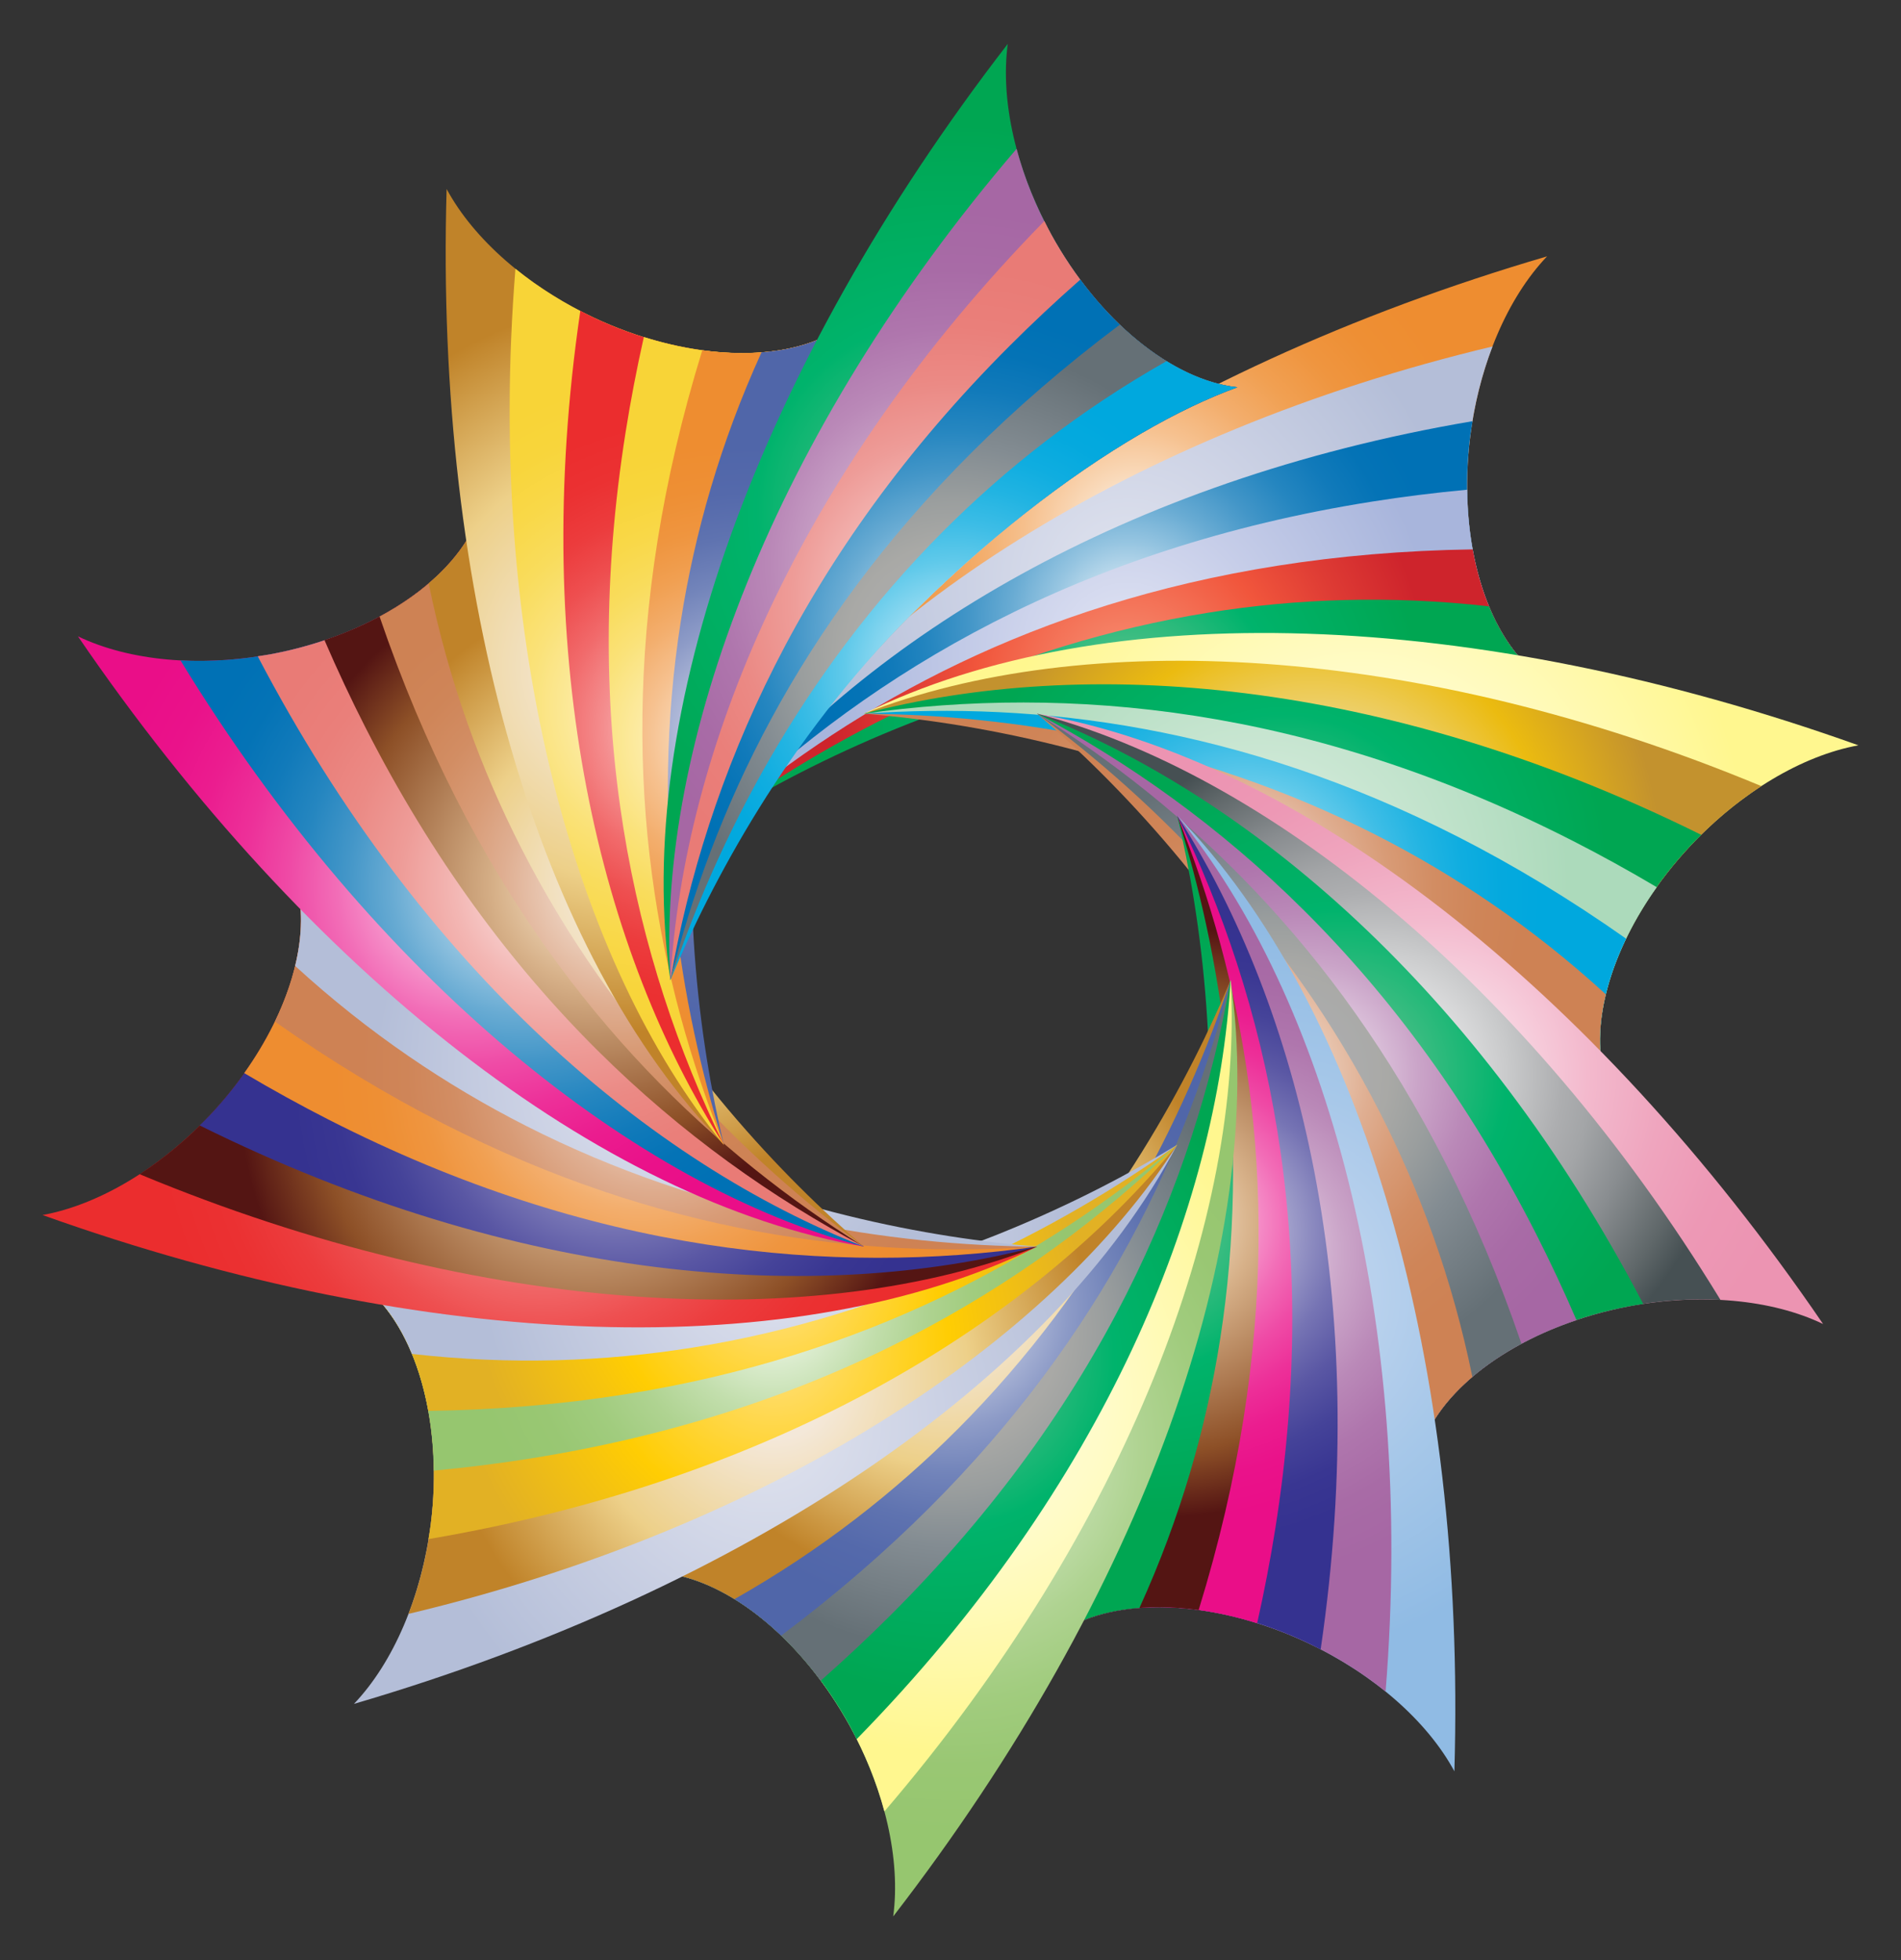 <?xml version="1.0" encoding="UTF-8"?>
<!DOCTYPE svg  PUBLIC '-//W3C//DTD SVG 1.1//EN'  'http://www.w3.org/Graphics/SVG/1.1/DTD/svg11.dtd'>
<svg enable-background="new 0 0 1624.68 1674.99" version="1.1" viewBox="0 0 1624.7 1675" xml:space="preserve" xmlns="http://www.w3.org/2000/svg">

	<rect x="0" y="0" width="1624.7" height="1675" fill="#333333" stroke="none"/>

	<radialGradient id="ax" cx="970.41" cy="457.91" r="300.66" gradientUnits="userSpaceOnUse">
		<stop stop-color="#fff" offset="0"/>
		<stop stop-color="#FDF4EA" offset=".048"/>
		<stop stop-color="#F9D9B9" offset=".176"/>
		<stop stop-color="#F6C18F" offset=".308"/>
		<stop stop-color="#F3AE6D" offset=".44"/>
		<stop stop-color="#F1A052" offset=".575"/>
		<stop stop-color="#EF953F" offset=".711"/>
		<stop stop-color="#EE8F34" offset=".851"/>
		<stop stop-color="#EE8D30" offset="1"/>
	</radialGradient>
	<path d="m1322.2 219.05c-334.67 98.035-597.28 275.82-703.52 477.72 68.537-58.273 201.86-108.15 349.54-131.62 88.406-13.959 176.14-17.392 250.74-9.811 33.511 3.405 63.604 8.955 89.543 16.415-41.886-37.81-62.365-116.29-51.955-199.1 7.803-61.812 31.912-118.22 65.654-153.6h3e-3z" fill="url(#ax)"/>
	<radialGradient id="am" cx="963.56" cy="496.4" r="282.06" gradientUnits="userSpaceOnUse">
		<stop stop-color="#E1E4EF" offset="0"/>
		<stop stop-color="#CBD1E4" offset=".5"/>
		<stop stop-color="#B4BED8" offset="1"/>
	</radialGradient>
	<path d="m1275.6 296.03c-311.42 74.2-548.72 231.78-656.91 400.74 68.537-58.273 201.86-108.15 349.54-131.62 88.406-13.959 176.14-17.392 250.74-9.811 33.511 3.405 63.604 8.955 89.543 16.415-41.886-37.81-62.365-116.29-51.955-199.1 3.379-26.681 9.848-52.708 19.047-76.627l4e-3 5e-3z" fill="url(#am)"/>
	<radialGradient id="ab" cx="963.56" cy="528.33" r="271.42" gradientUnits="userSpaceOnUse">
		<stop stop-color="#fff" offset="0"/>
		<stop stop-color="#CBE2F0" offset=".11"/>
		<stop stop-color="#96C5E1" offset=".239"/>
		<stop stop-color="#68ABD3" offset=".37"/>
		<stop stop-color="#4396C8" offset=".499"/>
		<stop stop-color="#2586C0" offset=".628"/>
		<stop stop-color="#117ABA" offset=".755"/>
		<stop stop-color="#0473B6" offset=".879"/>
		<stop stop-color="#0071B5" offset="1"/>
	</radialGradient>
	<path d="m1258.5 359.89c-300.08 50.89-516.23 186.2-639.86 336.88 68.537-58.273 201.86-108.15 349.54-131.62 88.406-13.959 176.14-17.392 250.74-9.811 33.511 3.405 63.604 8.955 89.543 16.415-41.886-37.81-62.365-116.29-51.955-199.1 0.587-4.272 1.253-8.531 1.999-12.77l3e-3 7e-3z" fill="url(#ab)"/>
	<radialGradient id="q" cx="963.56" cy="557.6" r="262.99" gradientUnits="userSpaceOnUse">
		<stop stop-color="#E2E5F4" offset=".006"/>
		<stop stop-color="#C7CEE9" offset=".449"/>
		<stop stop-color="#A8B5DC" offset="1"/>
	</radialGradient>
	<path d="m1172.5 428.62c-250.45 39.524-427.27 145.89-553.9 268.15 68.537-58.273 201.86-108.15 349.54-131.62 88.406-13.959 176.14-17.392 250.74-9.811 33.511 3.405 63.604 8.955 89.543 16.415-33.533-30.39-53.812-87.491-54.457-153.33-27.99 2.62-55.138 6.037-81.472 10.194l9e-3 -1e-3z" fill="url(#q)"/>
	<radialGradient id="f" cx="963.56" cy="583.11" r="256.79" gradientUnits="userSpaceOnUse">
		<stop stop-color="#F7977A" offset="0"/>
		<stop stop-color="#F68D71" offset=".071"/>
		<stop stop-color="#F1563C" offset=".5"/>
		<stop stop-color="#DE3B34" offset=".745"/>
		<stop stop-color="#CE242C" offset="1"/>
	</radialGradient>
	<path d="m1091.8 483.4c-207.75 32.725-359.66 118.28-473.14 213.37 74.169-51.089 201.86-108.15 349.54-131.62 88.406-13.959 176.14-17.392 250.74-9.811 33.511 3.405 63.604 8.955 89.543 16.415-24.246-21.922-41.88-58.115-49.852-102.32-59.294 0.89-114.82 5.772-166.84 13.967l0.015-5e-3z" fill="url(#f)"/>
	<radialGradient id="d" cx="963.56" cy="604.59" r="252.45" gradientUnits="userSpaceOnUse">
		<stop stop-color="#77C697" offset="0"/>
		<stop stop-color="#38BC80" offset=".257"/>
		<stop stop-color="#00B36C" offset=".5"/>
		<stop stop-color="#00B269" offset=".543"/>
		<stop stop-color="#00A652" offset="1"/>
	</radialGradient>
	<path d="m1032.9 523.48c-171.94 27.429-313.89 101.5-414.29 173.29 74.997-45.855 201.86-108.15 349.54-131.62 88.406-13.959 176.14-17.392 250.74-9.811 33.511 3.405 63.604 8.955 89.543 16.415-14.456-13.09-26.668-31.363-35.857-53.646-84.908-9.638-165.12-6.516-239.69 5.379l0.018-0.01z" fill="url(#d)"/>
	<radialGradient id="c" cx="1163.3" cy="727.49" r="328.21" gradientUnits="userSpaceOnUse">
		<stop stop-color="#FFFDE3" offset=".006"/>
		<stop stop-color="#FFFBC8" offset=".449"/>
		<stop stop-color="#FFF78F" offset="1"/>
	</radialGradient>
	<path d="m1588.3 636.84c-328.38-117.4-645.34-127.93-849.96-27.038 89.699-6.859 226.88 31.158 360.14 98.976 79.727 40.671 152.73 89.464 208.62 139.44 25.11 22.452 46.193 44.63 62.794 65.912-11.663-55.209 17.897-130.74 74.997-191.62 42.645-45.42 95.305-76.884 143.4-85.677l4e-3 2e-3z" fill="url(#c)"/>
	<radialGradient id="b" cx="1121.9" cy="739.35" r="298.01" gradientUnits="userSpaceOnUse">
		<stop stop-color="#FFFBCC" offset="0"/>
		<stop stop-color="#FBF2BB" offset=".115"/>
		<stop stop-color="#F0D98E" offset=".341"/>
		<stop stop-color="#EED688" offset=".371"/>
		<stop stop-color="#EBBB10" offset=".685"/>
		<stop stop-color="#C3922E" offset="1"/>
	</radialGradient>
	<path d="m1505.4 671.72c-295.56-123.02-580.15-135.02-767-61.922 89.699-6.859 226.88 31.158 360.14 98.976 79.727 40.671 152.73 89.464 208.62 139.44 25.11 22.452 46.193 44.63 62.794 65.912-11.663-55.209 17.897-130.74 74.997-191.62 18.417-19.6 38.948-36.853 60.45-50.797l1e-3 6e-3z" fill="url(#b)"/>
	<radialGradient id="a" cx="1096.2" cy="749.42" r="278.55" gradientUnits="userSpaceOnUse">
		<stop stop-color="#77C697" offset="0"/>
		<stop stop-color="#38BC80" offset=".257"/>
		<stop stop-color="#00B36C" offset=".5"/>
		<stop stop-color="#00B269" offset=".543"/>
		<stop stop-color="#00A652" offset="1"/>
	</radialGradient>
	<path d="m1454 713.36c-272.68-135.21-527.09-152.8-715.67-103.56 89.699-6.859 226.88 31.158 360.14 98.976 79.727 40.671 152.73 89.464 208.62 139.44 25.11 22.452 46.193 44.63 62.794 65.912-11.663-55.209 17.897-130.74 74.997-191.62 2.986-3.112 6.028-6.165 9.123-9.157l-1e-3 8e-3z" fill="url(#a)"/>
	<radialGradient id="bh" cx="1077.2" cy="757.18" r="264.03" gradientUnits="userSpaceOnUse">
		<stop stop-color="#E6F3E9" offset=".006"/>
		<stop stop-color="#C9E6D2" offset=".449"/>
		<stop stop-color="#ACDABB" offset="1"/>
	</radialGradient>
	<path d="m1344.1 718.44c-225.85-115.23-431.42-133.11-605.73-108.64 89.699-6.859 226.88 31.158 360.14 98.976 79.727 40.671 152.73 89.464 208.62 139.44 25.11 22.452 46.193 44.63 62.794 65.912-9.266-44.296 7.891-102.41 46.068-156.06-24.184-14.333-48.156-27.525-71.904-39.641l8e-3 5e-3z" fill="url(#bh)"/>
	<radialGradient id="bg" cx="1064" cy="760.76" r="254.55" gradientUnits="userSpaceOnUse">
		<stop stop-color="#fff" offset="0"/>
		<stop stop-color="#F4FBFE" offset=".021"/>
		<stop stop-color="#BCE8F6" offset=".135"/>
		<stop stop-color="#8AD7F0" offset=".254"/>
		<stop stop-color="#5FC9EA" offset=".373"/>
		<stop stop-color="#3DBDE6" offset=".493"/>
		<stop stop-color="#22B4E2" offset=".615"/>
		<stop stop-color="#0FADE0" offset=".738"/>
		<stop stop-color="#04A9DE" offset=".865"/>
		<stop stop-color="#00A8DE" offset="1"/>
	</radialGradient>
	<path d="m1246.6 715.29c-187.3-95.635-360.5-115.71-508.2-105.49 90.033 2.263 226.88 31.158 360.14 98.976 79.727 40.671 152.73 89.464 208.62 139.44 25.11 22.452 46.193 44.63 62.794 65.912-6.73-31.987 0.278-71.632 19.81-112.08-48.493-34.132-96.28-62.818-143.18-86.766l0.016 5e-3z" fill="url(#bg)"/>
	<radialGradient id="bf" cx="1055.4" cy="761.96" r="248.66" gradientUnits="userSpaceOnUse">
		<stop stop-color="#fff" offset="0"/>
		<stop stop-color="#F5E6DD" offset=".101"/>
		<stop stop-color="#E9C8B3" offset=".242"/>
		<stop stop-color="#DFAE91" offset=".388"/>
		<stop stop-color="#D89B76" offset=".534"/>
		<stop stop-color="#D28D63" offset=".684"/>
		<stop stop-color="#CF8558" offset=".837"/>
		<stop stop-color="#CE8254" offset="1"/>
	</radialGradient>
	<path d="m1175.4 713.12c-155.23-78.874-313.61-102.38-437.02-103.32 87.627 6.985 226.88 31.158 360.14 98.976 79.727 40.671 152.73 89.464 208.62 139.44 25.11 22.452 46.193 44.63 62.794 65.912-4.001-19.087-3.14-41.048 2.524-64.477-63.027-57.705-129.75-102.32-197.07-136.53l0.02 2e-3z" fill="url(#bf)"/>
	<radialGradient id="be" cx="1222.2" cy="918.51" r="322.58" gradientUnits="userSpaceOnUse">
		<stop stop-color="#fff" offset="0"/>
		<stop stop-color="#FEFBFC" offset=".018"/>
		<stop stop-color="#F8D6E2" offset=".218"/>
		<stop stop-color="#F3B9CD" offset=".418"/>
		<stop stop-color="#EFA5BE" offset=".617"/>
		<stop stop-color="#ED98B5" offset=".812"/>
		<stop stop-color="#EC94B2" offset="1"/>
	</radialGradient>
	<path d="m1558.1 1131.3c-196.66-288-446.89-482.82-671.74-521.46 76.6 47.175 165.23 158.56 233.19 291.76 40.594 79.766 70.972 162.15 86.812 235.43 7.117 32.923 11.138 63.258 12.059 90.233 23.016-51.52 91.323-95.247 173.3-110.94 61.197-11.68 122.3-6.181 166.37 14.974l2e-3 4e-3z" fill="url(#be)"/>
	<radialGradient id="bd" cx="1178.4" cy="918.51" r="300.5" gradientUnits="userSpaceOnUse">
		<stop stop-color="#E5E2DF" offset="0"/>
		<stop stop-color="#F1EFEE" offset="0"/>
		<stop stop-color="#fff" offset="0"/>
		<stop stop-color="#F0F0F1" offset=".126"/>
		<stop stop-color="#C9CACB" offset=".366"/>
		<stop stop-color="#ADAEB0" offset=".522"/>
		<stop stop-color="#A3A5A7" offset=".603"/>
		<stop stop-color="#898D90" offset=".738"/>
		<stop stop-color="#5F6769" offset=".911"/>
		<stop stop-color="#465053" offset="1"/>
	</radialGradient>
	<path d="m1470.4 1110.7c-166.8-273.25-389.99-450.24-584.12-500.93 76.6 47.175 165.23 158.56 233.19 291.76 40.594 79.766 70.972 162.15 86.812 235.43 7.117 32.923 11.138 63.258 12.059 90.233 23.016-51.52 91.323-95.247 173.3-110.94 26.42-5.031 53.171-6.922 78.763-5.564l-3e-3 5e-3z" fill="url(#bd)"/>
	<radialGradient id="bc" cx="1145.4" cy="918.51" r="284.97" gradientUnits="userSpaceOnUse">
		<stop stop-color="#77C697" offset="0"/>
		<stop stop-color="#38BC80" offset=".257"/>
		<stop stop-color="#00B36C" offset=".5"/>
		<stop stop-color="#00B269" offset=".543"/>
		<stop stop-color="#00A652" offset="1"/>
	</radialGradient>
	<path d="m1404.4 1114.2c-141.13-269.66-336.61-433.43-518.12-504.45 76.6 47.175 165.23 158.56 233.19 291.76 40.594 79.766 70.972 162.15 86.812 235.43 7.117 32.923 11.138 63.258 12.059 90.233 23.016-51.52 91.323-95.247 173.3-110.94 4.245-0.762 8.501-1.444 12.763-2.046l-6e-3 6e-3z" fill="url(#bc)"/>
	<radialGradient id="bb" cx="1116.9" cy="918.51" r="272.44" gradientUnits="userSpaceOnUse">
		<stop stop-color="#fff" offset="0"/>
		<stop stop-color="#F6F0F6" offset=".049"/>
		<stop stop-color="#DEC6DD" offset=".199"/>
		<stop stop-color="#CAA4C8" offset=".352"/>
		<stop stop-color="#BA89B8" offset=".508"/>
		<stop stop-color="#AF76AD" offset=".665"/>
		<stop stop-color="#A86BA6" offset=".828"/>
		<stop stop-color="#A667A4" offset="1"/>
	</radialGradient>
	<path d="m1312.5 1053.7c-114.98-225.97-270.78-361.27-426.19-443.93 76.6 47.175 165.23 158.56 233.19 291.76 40.594 79.766 70.972 162.15 86.812 235.43 7.117 32.923 11.138 63.258 12.059 90.233 18.54-41.283 66.58-78.215 129-99.172-11.141-25.811-22.78-50.574-34.871-74.334l3e-3 8e-3z" fill="url(#bb)"/>
	<radialGradient id="ba" cx="1093.3" cy="918.51" r="262.82" gradientUnits="userSpaceOnUse">
		<stop stop-color="#AEB0B7" offset=".006"/>
		<stop stop-color="#AAAAA8" offset=".316"/>
		<stop stop-color="#A9A9A6" offset=".354"/>
		<stop stop-color="#9A9E9E" offset=".5"/>
		<stop stop-color="#838C92" offset=".674"/>
		<stop stop-color="#657076" offset="1"/>
	</radialGradient>
	<path d="m1235.5 993.85c-95.32-187.46-223.64-305.51-349.14-384.05 71.508 54.751 165.23 158.56 233.19 291.76 40.594 79.766 70.972 162.15 86.812 235.43 7.117 32.923 11.138 63.258 12.059 90.233 13.356-29.834 42.329-57.788 81.906-79.03-19.169-56.117-40.969-107.41-64.839-154.36l0.01 0.013z" fill="url(#ba)"/>
	<radialGradient id="az" cx="1072.3" cy="918.51" r="254.85" gradientUnits="userSpaceOnUse">
		<stop stop-color="#fff" offset="0"/>
		<stop stop-color="#F5E6DD" offset=".101"/>
		<stop stop-color="#E9C8B3" offset=".242"/>
		<stop stop-color="#DFAE91" offset=".388"/>
		<stop stop-color="#D89B76" offset=".534"/>
		<stop stop-color="#D28D63" offset=".684"/>
		<stop stop-color="#CF8558" offset=".837"/>
		<stop stop-color="#CE8254" offset="1"/>
	</radialGradient>
	<path d="m1179.2 950.26c-79.221-155.05-193.54-267.16-292.83-340.46 66.787 57.157 165.23 158.56 233.19 291.76 40.594 79.766 70.972 162.15 86.812 235.43 7.117 32.923 11.138 63.258 12.059 90.233 7.983-17.793 21.587-35.054 39.94-50.68-17.071-83.731-44.827-159.05-79.183-226.29l0.015 0.014z" fill="url(#az)"/>
	<radialGradient id="ay" cx="1077.8" cy="1105.1" r="311.7" gradientUnits="userSpaceOnUse">
		<stop stop-color="#CCDDF2" offset="0"/>
		<stop stop-color="#ACCAEA" offset=".5"/>
		<stop stop-color="#A7C8E9" offset=".572"/>
		<stop stop-color="#90BBE4" offset="1"/>
	</radialGradient>
	<path d="m1243 1513.5c10.182-348.58-77.753-653.28-236.94-816.71 34.242 83.19 40.476 225.4 17.16 373.1-14.044 88.392-37.89 172.9-68.151 241.5-13.594 30.819-28.171 57.723-43.282 80.088 48.903-28.152 129.87-23.378 205.41 12.114 56.375 26.522 102.57 66.882 125.8 109.91l-1e-3 4e-3z" fill="url(#ay)"/>
	<radialGradient id="aw" cx="1050.4" cy="1071.1" r="282.25" gradientUnits="userSpaceOnUse">
		<stop stop-color="#fff" offset="0"/>
		<stop stop-color="#F6F0F6" offset=".049"/>
		<stop stop-color="#DEC6DD" offset=".199"/>
		<stop stop-color="#CAA4C8" offset=".352"/>
		<stop stop-color="#BA89B8" offset=".508"/>
		<stop stop-color="#AF76AD" offset=".665"/>
		<stop stop-color="#A86BA6" offset=".828"/>
		<stop stop-color="#A667A4" offset="1"/>
	</radialGradient>
	<path d="m1184.2 1445.4c25.667-319.11-50.869-593.48-178.12-748.6 34.242 83.19 40.476 225.4 17.16 373.1-14.044 88.392-37.89 172.9-68.151 241.5-13.594 30.819-28.171 57.723-43.282 80.088 48.903-28.152 129.87-23.378 205.41 12.114 24.331 11.459 47.085 25.653 66.991 41.794l-6e-3 3e-3z" fill="url(#aw)"/>
	<radialGradient id="av" cx="1027.5" cy="1053.1" r="264.91" gradientUnits="userSpaceOnUse">
		<stop stop-color="#fff" offset="0"/>
		<stop stop-color="#FDFDFE" offset=".005"/>
		<stop stop-color="#C9C8E1" offset=".149"/>
		<stop stop-color="#9B9AC8" offset=".295"/>
		<stop stop-color="#7674B4" offset=".44"/>
		<stop stop-color="#5A57A4" offset=".584"/>
		<stop stop-color="#454399" offset=".726"/>
		<stop stop-color="#393692" offset=".865"/>
		<stop stop-color="#353290" offset="1"/>
	</radialGradient>
	<path d="m1128.7 1409.4c44.33-301.12-17.56-548.51-122.66-712.65 34.242 83.19 40.476 225.4 17.16 373.1-14.044 88.392-37.89 172.9-68.151 241.5-13.594 30.819-28.171 57.723-43.282 80.088 48.903-28.152 129.87-23.378 205.41 12.114 3.882 1.878 7.726 3.828 11.528 5.847l-8e-3 2e-3z" fill="url(#av)"/>
	<radialGradient id="au" cx="1008.1" cy="1044.1" r="254.88" gradientUnits="userSpaceOnUse">
		<stop stop-color="#fff" offset="0"/>
		<stop stop-color="#FAC8E4" offset=".114"/>
		<stop stop-color="#F697CC" offset=".234"/>
		<stop stop-color="#F26DB7" offset=".356"/>
		<stop stop-color="#EF4BA6" offset=".479"/>
		<stop stop-color="#ED3099" offset=".604"/>
		<stop stop-color="#EB1D8F" offset=".731"/>
		<stop stop-color="#EA128A" offset=".861"/>
		<stop stop-color="#EA0E88" offset="1"/>
	</radialGradient>
	<path d="m1089.9 1306.4c39.803-250.4-6.718-451.44-83.859-609.65 34.242 83.19 40.476 225.4 17.16 373.1-14.044 88.392-37.89 172.9-68.151 241.5-13.594 30.819-28.171 57.723-43.282 80.088 39.265-22.501 99.838-24.142 162.65-4.41 6.158-27.429 11.297-54.305 15.481-80.634l-2e-3 9e-3z" fill="url(#au)"/>
	<radialGradient id="at" cx="993.72" cy="1044.1" r="252.35" gradientUnits="userSpaceOnUse">
		<stop stop-color="#FFF2DB" offset="0"/>
		<stop stop-color="#D7B189" offset=".309"/>
		<stop stop-color="#92562D" offset=".751"/>
		<stop stop-color="#8D5027" offset=".781"/>
		<stop stop-color="#541513" offset="1"/>
	</radialGradient>
	<path d="m1062.7 1212.7c33.074-207.69-1.354-378.61-56.716-515.92 25.669 86.326 40.476 225.4 17.16 373.1-14.044 88.392-37.89 172.9-68.151 241.5-13.594 30.819-28.171 57.723-43.282 80.088 28.341-16.285 68.212-21.871 112.72-15.794 17.477-56.667 29.991-110.98 38.273-162.99v0.016z" fill="url(#at)"/>
	<radialGradient id="as" cx="982.81" cy="1044.1" r="250.7" gradientUnits="userSpaceOnUse">
		<stop stop-color="#77C697" offset="0"/>
		<stop stop-color="#38BC80" offset=".257"/>
		<stop stop-color="#00B36C" offset=".5"/>
		<stop stop-color="#00B269" offset=".543"/>
		<stop stop-color="#00A652" offset="1"/>
	</radialGradient>
	<path d="m1042.8 1144.3c27.046-172 0.462-329.9-36.784-447.56 20.436 85.497 40.476 225.4 17.16 373.1-14.044 88.392-37.89 172.9-68.151 241.5-13.594 30.819-28.171 57.723-43.282 80.088 16.917-9.703 38.069-15.671 62.101-17.525 35.405-77.774 57.221-155.02 68.952-229.62l4e-3 0.021z" fill="url(#as)"/>
	<radialGradient id="ar" cx="812.34" cy="1237.5" r="331.75" gradientUnits="userSpaceOnUse">
		<stop stop-color="#fff" offset="0"/>
		<stop stop-color="#FAFCF8" offset=".024"/>
		<stop stop-color="#DBECCE" offset=".177"/>
		<stop stop-color="#C2DEAC" offset=".334"/>
		<stop stop-color="#AFD391" offset=".492"/>
		<stop stop-color="#A1CC7E" offset=".653"/>
		<stop stop-color="#99C773" offset=".818"/>
		<stop stop-color="#96C66F" offset=".994"/>
	</radialGradient>
	<path d="m763.39 1637.5c213.13-276.02 321.09-574.22 288.36-800-21.195 87.429-99.742 206.14-205.42 311.93-63.317 63.256-132.28 117.6-197.08 155.32-29.112 16.943-56.72 30.14-82.091 39.352 56.11 5.969 118.8 57.421 159.06 130.54 30.019 54.593 43.67 114.4 37.171 162.86l-3e-3 3e-3z" fill="url(#ar)"/>
	<radialGradient id="aq" cx="809.93" cy="1192.7" r="304.2" gradientUnits="userSpaceOnUse">
		<stop stop-color="#FFFDE3" offset=".006"/>
		<stop stop-color="#FFFBC8" offset=".449"/>
		<stop stop-color="#FFF78F" offset="1"/>
	</radialGradient>
	<path d="m755.85 1547.8c208.33-243.08 307.69-510.04 295.91-710.33-21.195 87.429-99.742 206.14-205.42 311.93-63.317 63.256-132.28 117.6-197.08 155.32-29.112 16.943-56.72 30.14-82.091 39.352 56.11 5.969 118.8 57.421 159.06 130.54 12.949 23.572 23.014 48.43 29.631 73.188h-6e-3z" fill="url(#aq)"/>
	<radialGradient id="ap" cx="809.46" cy="1161.8" r="286.26" gradientUnits="userSpaceOnUse">
		<stop stop-color="#77C697" offset="0"/>
		<stop stop-color="#38BC80" offset=".257"/>
		<stop stop-color="#00B36C" offset=".5"/>
		<stop stop-color="#00B269" offset=".543"/>
		<stop stop-color="#00A652" offset="1"/>
	</radialGradient>
	<path d="m732.1 1486.1c212.86-217.55 308.2-454.07 319.65-648.64-21.195 87.429-99.742 206.14-205.42 311.93-63.317 63.256-132.28 117.6-197.08 155.32-29.112 16.943-56.72 30.14-82.091 39.352 56.11 5.969 118.8 57.421 159.06 130.54 2.037 3.801 4.001 7.639 5.889 11.506l-6e-3 -2e-3z" fill="url(#ap)"/>
	<radialGradient id="ao" cx="809.46" cy="1136.8" r="272.3" gradientUnits="userSpaceOnUse">
		<stop stop-color="#AEB0B7" offset=".006"/>
		<stop stop-color="#AAAAA8" offset=".316"/>
		<stop stop-color="#A9A9A6" offset=".354"/>
		<stop stop-color="#9A9E9E" offset=".5"/>
		<stop stop-color="#838C92" offset=".674"/>
		<stop stop-color="#657076" offset="1"/>
	</radialGradient>
	<path d="m761.26 1380c179.38-179.18 259.91-369.17 290.5-542.51-21.195 87.429-99.742 206.14-205.42 311.93-63.317 63.256-132.28 117.6-197.08 155.32-29.112 16.943-56.72 30.14-82.091 39.352 44.991 4.876 94.961 39.151 134.18 92.037 21.104-18.571 41.059-37.293 59.92-56.135l-6e-3 7e-3z" fill="url(#ao)"/>
	<radialGradient id="an" cx="809.46" cy="1117.5" r="261.85" gradientUnits="userSpaceOnUse">
		<stop stop-color="#fff" offset="0"/>
		<stop stop-color="#D9DEEC" offset=".11"/>
		<stop stop-color="#AFB9D8" offset=".251"/>
		<stop stop-color="#8D9BC7" offset=".394"/>
		<stop stop-color="#7284BA" offset=".539"/>
		<stop stop-color="#5F73B0" offset=".687"/>
		<stop stop-color="#5469AB" offset=".839"/>
		<stop stop-color="#5066A9" offset="1"/>
	</radialGradient>
	<path d="m794.39 1288.2c148.84-148.58 221.45-307.1 257.37-450.72-29.974 84.927-99.742 206.14-205.42 311.93-63.317 63.256-132.28 117.6-197.08 155.32-29.112 16.943-56.72 30.14-82.091 39.352 32.501 3.483 68.04 22.4 100.47 53.475 47.447-35.572 89.495-72.156 126.76-109.36l-8e-3 0.014z" fill="url(#an)"/>
	<radialGradient id="al" cx="809.46" cy="1102" r="253.62" gradientUnits="userSpaceOnUse">
		<stop stop-color="#F4E8D9" offset=".18"/>
		<stop stop-color="#EDD089" offset=".59"/>
		<stop stop-color="#C08329" offset="1"/>
	</radialGradient>
	<path d="m818.44 1221.2c122.98-123.26 194.28-266.62 233.31-383.71-33.721 81.18-99.742 206.14-205.42 311.93-63.317 63.256-132.28 117.6-197.08 155.32-29.112 16.943-56.72 30.14-82.091 39.352 19.389 2.093 40.009 9.698 60.542 22.325 74.357-42.11 137.41-91.781 190.75-145.24l-9e-3 0.019z" fill="url(#al)"/>
	<radialGradient id="ak" cx="654.27" cy="1217.1" r="300.66" gradientUnits="userSpaceOnUse">
		<stop stop-color="#E1E4EF" offset="0"/>
		<stop stop-color="#CBD1E4" offset=".5"/>
		<stop stop-color="#B4BED8" offset="1"/>
	</radialGradient>
	<path d="m302.51 1455.9c334.67-98.035 597.28-275.82 703.52-477.72-68.537 58.273-201.86 108.15-349.54 131.62-88.406 13.958-176.14 17.392-250.74 9.811-33.511-3.405-63.604-8.955-89.544-16.415 41.886 37.81 62.365 116.29 51.955 199.1-7.803 61.812-31.912 118.22-65.654 153.6h-2e-3z" fill="url(#ak)"/>
	<radialGradient id="aj" cx="661.12" cy="1178.6" r="282.06" gradientUnits="userSpaceOnUse">
		<stop stop-color="#F4E8D9" offset=".18"/>
		<stop stop-color="#EDD089" offset=".59"/>
		<stop stop-color="#C08329" offset="1"/>
	</radialGradient>
	<path d="m349.12 1379c311.42-74.199 548.72-231.78 656.91-400.74-68.537 58.273-201.86 108.15-349.54 131.62-88.406 13.958-176.14 17.392-250.74 9.811-33.511-3.405-63.604-8.955-89.544-16.415 41.886 37.81 62.365 116.29 51.955 199.1-3.379 26.682-9.848 52.708-19.047 76.627l-3e-3 -5e-3z" fill="url(#aj)"/>
	<radialGradient id="ai" cx="661.12" cy="1146.7" r="271.42" gradientUnits="userSpaceOnUse">
		<stop stop-color="#FCF3DD" offset="0"/>
		<stop stop-color="#FDEDC1" offset="0"/>
		<stop stop-color="#FFE18A" offset="0"/>
		<stop stop-color="#FFCD03" offset=".551"/>
		<stop stop-color="#F7C50D" offset=".668"/>
		<stop stop-color="#E2B124" offset="1"/>
	</radialGradient>
	<path d="m366.17 1315.1c300.08-50.889 516.23-186.2 639.86-336.88-68.537 58.273-201.86 108.15-349.54 131.62-88.406 13.958-176.14 17.392-250.74 9.811-33.511-3.405-63.604-8.955-89.544-16.415 41.886 37.81 62.365 116.29 51.955 199.1-0.587 4.273-1.253 8.531-1.999 12.77l-2e-3 -7e-3z" fill="url(#ai)"/>
	<radialGradient id="ah" cx="661.12" cy="1117.4" r="262.99" gradientUnits="userSpaceOnUse">
		<stop stop-color="#fff" offset="0"/>
		<stop stop-color="#FAFCF8" offset=".024"/>
		<stop stop-color="#DBECCE" offset=".177"/>
		<stop stop-color="#C2DEAC" offset=".334"/>
		<stop stop-color="#AFD391" offset=".492"/>
		<stop stop-color="#A1CC7E" offset=".653"/>
		<stop stop-color="#99C773" offset=".818"/>
		<stop stop-color="#96C66F" offset=".994"/>
	</radialGradient>
	<path d="m452.13 1246.4c250.45-39.524 427.27-145.89 553.9-268.15-68.537 58.273-201.86 108.15-349.54 131.62-88.406 13.958-176.14 17.392-250.74 9.811-33.511-3.405-63.604-8.955-89.544-16.415 33.533 30.39 53.812 87.491 54.457 153.33 27.99-2.62 55.138-6.037 81.472-10.194l-8e-3 1e-3z" fill="url(#ah)"/>
	<radialGradient id="ag" cx="661.12" cy="1091.9" r="256.79" gradientUnits="userSpaceOnUse">
		<stop stop-color="#FCF3DD" offset="0"/>
		<stop stop-color="#FDEDC1" offset="0"/>
		<stop stop-color="#FFE18A" offset="0"/>
		<stop stop-color="#FFCD03" offset=".551"/>
		<stop stop-color="#F7C50D" offset=".668"/>
		<stop stop-color="#E2B124" offset="1"/>
	</radialGradient>
	<path d="m532.89 1191.6c207.75-32.725 359.66-118.28 473.14-213.37-74.169 51.089-201.86 108.15-349.54 131.62-88.406 13.958-176.14 17.392-250.74 9.811-33.511-3.405-63.604-8.955-89.544-16.415 24.246 21.922 41.88 58.115 49.852 102.32 59.294-0.89 114.82-5.771 166.84-13.967l-0.014 5e-3z" fill="url(#ag)"/>
	<radialGradient id="af" cx="661.12" cy="1070.4" r="252.45" gradientUnits="userSpaceOnUse">
		<stop stop-color="#E1E4EF" offset="0"/>
		<stop stop-color="#CBD1E4" offset=".5"/>
		<stop stop-color="#B4BED8" offset="1"/>
	</radialGradient>
	<path d="m591.74 1151.5c171.94-27.43 313.89-101.5 414.29-173.29-74.997 45.855-201.86 108.15-349.54 131.62-88.406 13.958-176.14 17.392-250.74 9.811-33.511-3.405-63.604-8.955-89.544-16.415 14.456 13.09 26.668 31.363 35.857 53.646 84.908 9.638 165.12 6.516 239.69-5.379l-0.017 0.011z" fill="url(#af)"/>
	<radialGradient id="ae" cx="461.35" cy="947.5" r="328.21" gradientUnits="userSpaceOnUse">
		<stop stop-color="#fff" offset="0"/>
		<stop stop-color="#FDE8E8" offset=".055"/>
		<stop stop-color="#F8B6B7" offset=".182"/>
		<stop stop-color="#F48C8D" offset=".312"/>
		<stop stop-color="#F16A6B" offset=".444"/>
		<stop stop-color="#EE4F50" offset=".578"/>
		<stop stop-color="#EC3C3D" offset=".713"/>
		<stop stop-color="#EB3132" offset=".852"/>
		<stop stop-color="#EB2D2E" offset="1"/>
	</radialGradient>
	<path d="m36.369 1038.2c328.38 117.4 645.34 127.93 849.96 27.037-89.699 6.859-226.88-31.158-360.14-98.975-79.727-40.671-152.73-89.464-208.62-139.44-25.11-22.452-46.193-44.63-62.794-65.912 11.663 55.209-17.897 130.74-74.997 191.62-42.644 45.42-95.305 76.884-143.4 85.677l-4e-3 -2e-3z" fill="url(#ae)"/>
	<radialGradient id="ad" cx="502.82" cy="935.64" r="298.01" gradientUnits="userSpaceOnUse">
		<stop stop-color="#FFF2DB" offset="0"/>
		<stop stop-color="#D7B189" offset=".309"/>
		<stop stop-color="#92562D" offset=".751"/>
		<stop stop-color="#8D5027" offset=".781"/>
		<stop stop-color="#541513" offset="1"/>
	</radialGradient>
	<path d="m119.32 1003.3c295.56 123.02 580.15 135.02 767 61.922-89.699 6.859-226.88-31.158-360.14-98.975-79.727-40.671-152.73-89.464-208.62-139.44-25.11-22.452-46.193-44.63-62.794-65.912 11.663 55.209-17.897 130.74-74.997 191.62-18.417 19.6-38.948 36.853-60.45 50.797l-1e-3 -7e-3z" fill="url(#ad)"/>
	<radialGradient id="ac" cx="528.49" cy="925.57" r="278.55" gradientUnits="userSpaceOnUse">
		<stop stop-color="#fff" offset="0"/>
		<stop stop-color="#FDFDFE" offset=".005"/>
		<stop stop-color="#C9C8E1" offset=".149"/>
		<stop stop-color="#9B9AC8" offset=".295"/>
		<stop stop-color="#7674B4" offset=".44"/>
		<stop stop-color="#5A57A4" offset=".584"/>
		<stop stop-color="#454399" offset=".726"/>
		<stop stop-color="#393692" offset=".865"/>
		<stop stop-color="#353290" offset="1"/>
	</radialGradient>
	<path d="m170.65 961.63c272.68 135.21 527.09 152.8 715.67 103.56-89.699 6.859-226.88-31.158-360.14-98.975-79.727-40.671-152.73-89.464-208.62-139.44-25.11-22.452-46.193-44.63-62.794-65.912 11.663 55.209-17.897 130.74-74.997 191.62-2.986 3.112-6.028 6.165-9.123 9.157l1e-3 -9e-3z" fill="url(#ac)"/>
	<radialGradient id="aa" cx="547.51" cy="917.81" r="264.03" gradientUnits="userSpaceOnUse">
		<stop stop-color="#fff" offset="0"/>
		<stop stop-color="#FDF4EA" offset=".048"/>
		<stop stop-color="#F9D9B9" offset=".176"/>
		<stop stop-color="#F6C18F" offset=".308"/>
		<stop stop-color="#F3AE6D" offset=".44"/>
		<stop stop-color="#F1A052" offset=".575"/>
		<stop stop-color="#EF953F" offset=".711"/>
		<stop stop-color="#EE8F34" offset=".851"/>
		<stop stop-color="#EE8D30" offset="1"/>
	</radialGradient>
	<path d="m280.6 956.55c225.85 115.23 431.42 133.11 605.73 108.64-89.699 6.859-226.88-31.158-360.14-98.975-79.727-40.671-152.73-89.464-208.62-139.44-25.11-22.452-46.193-44.63-62.794-65.912 9.266 44.296-7.891 102.41-46.068 156.06 24.184 14.333 48.156 27.525 71.904 39.641l-8e-3 -6e-3z" fill="url(#aa)"/>
	<radialGradient id="z" cx="560.64" cy="914.23" r="254.55" gradientUnits="userSpaceOnUse">
		<stop stop-color="#fff" offset="0"/>
		<stop stop-color="#F5E6DD" offset=".101"/>
		<stop stop-color="#E9C8B3" offset=".242"/>
		<stop stop-color="#DFAE91" offset=".388"/>
		<stop stop-color="#D89B76" offset=".534"/>
		<stop stop-color="#D28D63" offset=".684"/>
		<stop stop-color="#CF8558" offset=".837"/>
		<stop stop-color="#CE8254" offset="1"/>
	</radialGradient>
	<path d="m378.13 959.7c187.3 95.635 360.5 115.71 508.2 105.49-90.033-2.263-226.88-31.158-360.14-98.975-79.727-40.671-152.73-89.464-208.62-139.44-25.11-22.452-46.193-44.63-62.794-65.912 6.73 31.986-0.278 71.632-19.81 112.08 48.493 34.132 96.28 62.817 143.18 86.766l-0.016-6e-3z" fill="url(#z)"/>
	<radialGradient id="y" cx="569.28" cy="913.03" r="248.66" gradientUnits="userSpaceOnUse">
		<stop stop-color="#E1E4EF" offset="0"/>
		<stop stop-color="#CBD1E4" offset=".5"/>
		<stop stop-color="#B4BED8" offset="1"/>
	</radialGradient>
	<path d="m449.3 961.87c155.23 78.874 313.61 102.38 437.02 103.32-87.627-6.984-226.88-31.158-360.14-98.975-79.727-40.671-152.73-89.464-208.62-139.44-25.11-22.452-46.193-44.63-62.794-65.912 4.001 19.087 3.14 41.048-2.524 64.477 63.027 57.705 129.75 102.32 197.07 136.53l-0.02-3e-3z" fill="url(#y)"/>
	<radialGradient id="x" cx="402.49" cy="756.48" r="322.58" gradientUnits="userSpaceOnUse">
		<stop stop-color="#fff" offset="0"/>
		<stop stop-color="#FAC8E4" offset=".114"/>
		<stop stop-color="#F697CC" offset=".234"/>
		<stop stop-color="#F26DB7" offset=".356"/>
		<stop stop-color="#EF4BA6" offset=".479"/>
		<stop stop-color="#ED3099" offset=".604"/>
		<stop stop-color="#EB1D8F" offset=".731"/>
		<stop stop-color="#EA128A" offset=".861"/>
		<stop stop-color="#EA0E88" offset="1"/>
	</radialGradient>
	<path d="m66.621 543.73c196.66 288 446.89 482.82 671.74 521.46-76.6-47.175-165.23-158.56-233.19-291.76-40.594-79.766-70.973-162.15-86.812-235.43-7.117-32.923-11.138-63.258-12.059-90.233-23.016 51.52-91.323 95.247-173.3 110.94-61.197 11.68-122.3 6.181-166.37-14.974l-2e-3 -4e-3z" fill="url(#x)"/>
	<radialGradient id="w" cx="446.3" cy="756.48" r="300.5" gradientUnits="userSpaceOnUse">
		<stop stop-color="#fff" offset="0"/>
		<stop stop-color="#CBE2F0" offset=".11"/>
		<stop stop-color="#96C5E1" offset=".239"/>
		<stop stop-color="#68ABD3" offset=".37"/>
		<stop stop-color="#4396C8" offset=".499"/>
		<stop stop-color="#2586C0" offset=".628"/>
		<stop stop-color="#117ABA" offset=".755"/>
		<stop stop-color="#0473B6" offset=".879"/>
		<stop stop-color="#0071B5" offset="1"/>
	</radialGradient>
	<path d="m154.24 564.26c166.8 273.25 389.99 450.24 584.12 500.93-76.6-47.175-165.23-158.56-233.19-291.76-40.593-79.765-70.972-162.15-86.811-235.43-7.117-32.923-11.138-63.258-12.059-90.233-23.016 51.52-91.323 95.247-173.3 110.94-26.42 5.031-53.171 6.922-78.763 5.564l3e-3 -6e-3z" fill="url(#w)"/>
	<radialGradient id="v" cx="479.3" cy="756.48" r="284.97" gradientUnits="userSpaceOnUse">
		<stop stop-color="#fff" offset="0"/>
		<stop stop-color="#FFFEFE" offset=".002"/>
		<stop stop-color="#F8D6D5" offset=".16"/>
		<stop stop-color="#F3B6B3" offset=".32"/>
		<stop stop-color="#EE9C98" offset=".483"/>
		<stop stop-color="#EB8A85" offset=".649"/>
		<stop stop-color="#EA7F7A" offset=".819"/>
		<stop stop-color="#E97B76" offset="1"/>
	</radialGradient>
	<path d="m220.24 560.74c141.13 269.66 336.61 433.43 518.12 504.45-76.6-47.175-165.23-158.56-233.19-291.76-40.594-79.766-70.973-162.15-86.812-235.43-7.117-32.923-11.138-63.258-12.059-90.233-23.016 51.52-91.323 95.247-173.3 110.94-4.245 0.762-8.501 1.444-12.763 2.045l6e-3 -5e-3z" fill="url(#v)"/>
	<radialGradient id="u" cx="507.83" cy="756.48" r="272.44" gradientUnits="userSpaceOnUse">
		<stop stop-color="#FFF2DB" offset="0"/>
		<stop stop-color="#D7B189" offset=".309"/>
		<stop stop-color="#92562D" offset=".751"/>
		<stop stop-color="#8D5027" offset=".781"/>
		<stop stop-color="#541513" offset="1"/>
	</radialGradient>
	<path d="m312.17 621.26c114.98 225.97 270.78 361.27 426.19 443.93-76.6-47.175-165.23-158.56-233.19-291.76-40.594-79.766-70.973-162.15-86.812-235.43-7.117-32.923-11.138-63.258-12.059-90.233-18.54 41.283-66.58 78.215-129 99.173 11.141 25.81 22.78 50.574 34.871 74.334l-3e-3 -9e-3z" fill="url(#u)"/>
	<radialGradient id="t" cx="531.38" cy="756.48" r="262.82" gradientUnits="userSpaceOnUse">
		<stop stop-color="#fff" offset="0"/>
		<stop stop-color="#F5E6DD" offset=".101"/>
		<stop stop-color="#E9C8B3" offset=".242"/>
		<stop stop-color="#DFAE91" offset=".388"/>
		<stop stop-color="#D89B76" offset=".534"/>
		<stop stop-color="#D28D63" offset=".684"/>
		<stop stop-color="#CF8558" offset=".837"/>
		<stop stop-color="#CE8254" offset="1"/>
	</radialGradient>
	<path d="m389.22 681.14c95.32 187.46 223.64 305.51 349.14 384.05-71.508-54.751-165.23-158.56-233.19-291.76-40.594-79.766-70.973-162.15-86.812-235.43-7.117-32.923-11.138-63.258-12.059-90.233-13.356 29.834-42.329 57.788-81.906 79.03 19.169 56.117 40.969 107.41 64.839 154.36l-0.01-0.013z" fill="url(#t)"/>
	<radialGradient id="s" cx="552.36" cy="756.48" r="254.85" gradientUnits="userSpaceOnUse">
		<stop stop-color="#F4E8D9" offset=".18"/>
		<stop stop-color="#EDD089" offset=".59"/>
		<stop stop-color="#C08329" offset="1"/>
	</radialGradient>
	<path d="m445.53 724.73c79.221 155.05 193.54 267.16 292.83 340.46-66.787-57.157-165.23-158.56-233.19-291.76-40.594-79.766-70.973-162.15-86.812-235.43-7.117-32.923-11.138-63.258-12.059-90.233-7.982 17.793-21.587 35.054-39.94 50.68 17.071 83.731 44.826 159.05 79.183 226.29l-0.015-0.014z" fill="url(#s)"/>
	<radialGradient id="r" cx="546.92" cy="569.86" r="311.7" gradientUnits="userSpaceOnUse">
		<stop stop-color="#F4E8D9" offset=".18"/>
		<stop stop-color="#EDD089" offset=".59"/>
		<stop stop-color="#C08329" offset="1"/>
	</radialGradient>
	<path d="m381.71 161.51c-10.182 348.58 77.753 653.28 236.94 816.71-34.242-83.19-40.476-225.4-17.16-373.1 14.044-88.393 37.89-172.9 68.151-241.5 13.594-30.819 28.171-57.723 43.282-80.088-48.903 28.152-129.87 23.378-205.41-12.114-56.375-26.522-102.57-66.882-125.8-109.91l1e-3 -4e-3z" fill="url(#r)"/>
	<radialGradient id="p" cx="574.25" cy="603.92" r="282.25" gradientUnits="userSpaceOnUse">
		<stop stop-color="#fff" offset="0"/>
		<stop stop-color="#FDF4CC" offset=".14"/>
		<stop stop-color="#FCEA9F" offset=".286"/>
		<stop stop-color="#FAE279" offset=".433"/>
		<stop stop-color="#F9DC5C" offset=".578"/>
		<stop stop-color="#F9D848" offset=".722"/>
		<stop stop-color="#F8D53B" offset=".864"/>
		<stop stop-color="#F8D437" offset="1"/>
	</radialGradient>
	<path d="m440.52 229.62c-25.667 319.11 50.869 593.48 178.12 748.6-34.242-83.19-40.476-225.4-17.16-373.1 14.044-88.393 37.89-172.9 68.151-241.5 13.594-30.819 28.171-57.723 43.282-80.088-48.903 28.152-129.87 23.378-205.41-12.114-24.331-11.459-47.085-25.653-66.991-41.794l6e-3 -3e-3z" fill="url(#p)"/>
	<radialGradient id="o" cx="597.2" cy="621.9" r="264.91" gradientUnits="userSpaceOnUse">
		<stop stop-color="#fff" offset="0"/>
		<stop stop-color="#FDE8E8" offset=".055"/>
		<stop stop-color="#F8B6B7" offset=".182"/>
		<stop stop-color="#F48C8D" offset=".312"/>
		<stop stop-color="#F16A6B" offset=".444"/>
		<stop stop-color="#EE4F50" offset=".578"/>
		<stop stop-color="#EC3C3D" offset=".713"/>
		<stop stop-color="#EB3132" offset=".852"/>
		<stop stop-color="#EB2D2E" offset="1"/>
	</radialGradient>
	<path d="m495.99 265.57c-44.33 301.12 17.56 548.51 122.66 712.65-34.242-83.19-40.476-225.4-17.16-373.1 14.044-88.393 37.89-172.9 68.151-241.5 13.594-30.819 28.171-57.723 43.282-80.088-48.903 28.152-129.87 23.378-205.41-12.114-3.882-1.878-7.726-3.828-11.528-5.847l8e-3 -2e-3z" fill="url(#o)"/>
	<radialGradient id="n" cx="616.59" cy="630.88" r="254.88" gradientUnits="userSpaceOnUse">
		<stop stop-color="#fff" offset="0"/>
		<stop stop-color="#FDF4CC" offset=".14"/>
		<stop stop-color="#FCEA9F" offset=".286"/>
		<stop stop-color="#FAE279" offset=".433"/>
		<stop stop-color="#F9DC5C" offset=".578"/>
		<stop stop-color="#F9D848" offset=".722"/>
		<stop stop-color="#F8D53B" offset=".864"/>
		<stop stop-color="#F8D437" offset="1"/>
	</radialGradient>
	<path d="m534.79 368.57c-39.803 250.4 6.718 451.44 83.859 609.65-34.242-83.19-40.476-225.4-17.16-373.1 14.044-88.393 37.89-172.9 68.151-241.5 13.594-30.819 28.171-57.723 43.282-80.088-39.265 22.501-99.838 24.142-162.65 4.41-6.158 27.43-11.297 54.305-15.481 80.634l2e-3 -9e-3z" fill="url(#n)"/>
	<radialGradient id="m" cx="630.96" cy="630.88" r="252.35" gradientUnits="userSpaceOnUse">
		<stop stop-color="#fff" offset="0"/>
		<stop stop-color="#FDF4EA" offset=".048"/>
		<stop stop-color="#F9D9B9" offset=".176"/>
		<stop stop-color="#F6C18F" offset=".308"/>
		<stop stop-color="#F3AE6D" offset=".44"/>
		<stop stop-color="#F1A052" offset=".575"/>
		<stop stop-color="#EF953F" offset=".711"/>
		<stop stop-color="#EE8F34" offset=".851"/>
		<stop stop-color="#EE8D30" offset="1"/>
	</radialGradient>
	<path d="m561.93 462.3c-33.074 207.69 1.353 378.61 56.716 515.92-25.669-86.326-40.476-225.4-17.16-373.1 14.044-88.393 37.89-172.9 68.151-241.5 13.594-30.819 28.171-57.723 43.282-80.088-28.341 16.285-68.212 21.871-112.72 15.794-17.477 56.667-29.991 110.98-38.273 162.99v-0.016z" fill="url(#m)"/>
	<radialGradient id="l" cx="641.87" cy="630.88" r="250.7" gradientUnits="userSpaceOnUse">
		<stop stop-color="#fff" offset="0"/>
		<stop stop-color="#D9DEEC" offset=".11"/>
		<stop stop-color="#AFB9D8" offset=".251"/>
		<stop stop-color="#8D9BC7" offset=".394"/>
		<stop stop-color="#7284BA" offset=".539"/>
		<stop stop-color="#5F73B0" offset=".687"/>
		<stop stop-color="#5469AB" offset=".839"/>
		<stop stop-color="#5066A9" offset="1"/>
	</radialGradient>
	<path d="m581.86 530.66c-27.046 172-0.462 329.9 36.784 447.56-20.436-85.497-40.476-225.4-17.16-373.1 14.044-88.393 37.89-172.9 68.151-241.5 13.594-30.819 28.171-57.723 43.282-80.088-16.917 9.703-38.069 15.671-62.101 17.525-35.405 77.774-57.221 155.02-68.952 229.62l-4e-3 -0.021z" fill="url(#l)"/>
	<radialGradient id="k" cx="812.34" cy="437.49" r="331.75" gradientUnits="userSpaceOnUse">
		<stop stop-color="#77C697" offset="0"/>
		<stop stop-color="#38BC80" offset=".257"/>
		<stop stop-color="#00B36C" offset=".5"/>
		<stop stop-color="#00B269" offset=".543"/>
		<stop stop-color="#00A652" offset="1"/>
	</radialGradient>
	<path d="m861.29 37.495c-213.13 276.02-321.09 574.22-288.36 800 21.195-87.429 99.742-206.14 205.42-311.93 63.317-63.256 132.28-117.6 197.08-155.32 29.112-16.943 56.72-30.14 82.091-39.352-56.111-5.969-118.8-57.421-159.06-130.54-30.019-54.593-43.67-114.4-37.171-162.86l3e-3 -3e-3z" fill="url(#k)"/>
	<radialGradient id="j" cx="814.75" cy="482.33" r="304.2" gradientUnits="userSpaceOnUse">
		<stop stop-color="#fff" offset="0"/>
		<stop stop-color="#F6F0F6" offset=".049"/>
		<stop stop-color="#DEC6DD" offset=".199"/>
		<stop stop-color="#CAA4C8" offset=".352"/>
		<stop stop-color="#BA89B8" offset=".508"/>
		<stop stop-color="#AF76AD" offset=".665"/>
		<stop stop-color="#A86BA6" offset=".828"/>
		<stop stop-color="#A667A4" offset="1"/>
	</radialGradient>
	<path d="m868.83 127.17c-208.33 243.08-307.69 510.04-295.91 710.33 21.195-87.429 99.742-206.14 205.42-311.93 63.317-63.256 132.28-117.6 197.08-155.32 29.112-16.943 56.72-30.14 82.091-39.352-56.111-5.969-118.8-57.421-159.06-130.54-12.949-23.572-23.014-48.43-29.631-73.188h6e-3z" fill="url(#j)"/>
	<radialGradient id="i" cx="815.22" cy="513.17" r="286.26" gradientUnits="userSpaceOnUse">
		<stop stop-color="#fff" offset="0"/>
		<stop stop-color="#FFFEFE" offset=".002"/>
		<stop stop-color="#F8D6D5" offset=".16"/>
		<stop stop-color="#F3B6B3" offset=".32"/>
		<stop stop-color="#EE9C98" offset=".483"/>
		<stop stop-color="#EB8A85" offset=".649"/>
		<stop stop-color="#EA7F7A" offset=".819"/>
		<stop stop-color="#E97B76" offset="1"/>
	</radialGradient>
	<path d="m892.58 188.85c-212.86 217.55-308.2 454.07-319.65 648.64 21.195-87.429 99.742-206.14 205.42-311.93 63.317-63.256 132.28-117.6 197.08-155.32 29.112-16.943 56.72-30.14 82.091-39.352-56.111-5.969-118.8-57.421-159.06-130.54-2.037-3.801-4.001-7.639-5.889-11.506l6e-3 2e-3z" fill="url(#i)"/>
	<radialGradient id="h" cx="815.22" cy="538.18" r="272.3" gradientUnits="userSpaceOnUse">
		<stop stop-color="#fff" offset="0"/>
		<stop stop-color="#CBE2F0" offset=".11"/>
		<stop stop-color="#96C5E1" offset=".239"/>
		<stop stop-color="#68ABD3" offset=".37"/>
		<stop stop-color="#4396C8" offset=".499"/>
		<stop stop-color="#2586C0" offset=".628"/>
		<stop stop-color="#117ABA" offset=".755"/>
		<stop stop-color="#0473B6" offset=".879"/>
		<stop stop-color="#0071B5" offset="1"/>
	</radialGradient>
	<path d="m863.43 294.99c-179.38 179.18-259.91 369.17-290.5 542.51 21.195-87.429 99.742-206.14 205.42-311.93 63.317-63.256 132.28-117.6 197.08-155.32 29.112-16.943 56.72-30.14 82.091-39.352-44.991-4.876-94.961-39.151-134.18-92.037-21.104 18.571-41.059 37.294-59.92 56.135l6e-3 -7e-3z" fill="url(#h)"/>
	<radialGradient id="g" cx="815.22" cy="557.46" r="261.85" gradientUnits="userSpaceOnUse">
		<stop stop-color="#AEB0B7" offset=".006"/>
		<stop stop-color="#AAAAA8" offset=".316"/>
		<stop stop-color="#A9A9A6" offset=".354"/>
		<stop stop-color="#9A9E9E" offset=".5"/>
		<stop stop-color="#838C92" offset=".674"/>
		<stop stop-color="#657076" offset="1"/>
	</radialGradient>
	<path d="m830.29 386.77c-148.84 148.58-221.45 307.1-257.37 450.72 29.974-84.927 99.742-206.14 205.42-311.93 63.317-63.256 132.28-117.6 197.08-155.32 29.112-16.943 56.72-30.14 82.091-39.352-32.501-3.483-68.04-22.4-100.47-53.475-47.447 35.572-89.495 72.156-126.76 109.36l8e-3 -0.014z" fill="url(#g)"/>
	<radialGradient id="e" cx="815.22" cy="573.03" r="253.62" gradientUnits="userSpaceOnUse">
		<stop stop-color="#fff" offset="0"/>
		<stop stop-color="#F4FBFE" offset=".021"/>
		<stop stop-color="#BCE8F6" offset=".135"/>
		<stop stop-color="#8AD7F0" offset=".254"/>
		<stop stop-color="#5FC9EA" offset=".373"/>
		<stop stop-color="#3DBDE6" offset=".493"/>
		<stop stop-color="#22B4E2" offset=".615"/>
		<stop stop-color="#0FADE0" offset=".738"/>
		<stop stop-color="#04A9DE" offset=".865"/>
		<stop stop-color="#00A8DE" offset="1"/>
	</radialGradient>
	<path d="m806.24 453.79c-122.98 123.26-194.28 266.62-233.31 383.71 33.721-81.18 99.742-206.14 205.42-311.93 63.317-63.256 132.28-117.6 197.08-155.32 29.112-16.943 56.72-30.14 82.091-39.352-19.389-2.093-40.009-9.698-60.542-22.325-74.357 42.11-137.41 91.781-190.75 145.24l8e-3 -0.019z" fill="url(#e)"/>

</svg>

